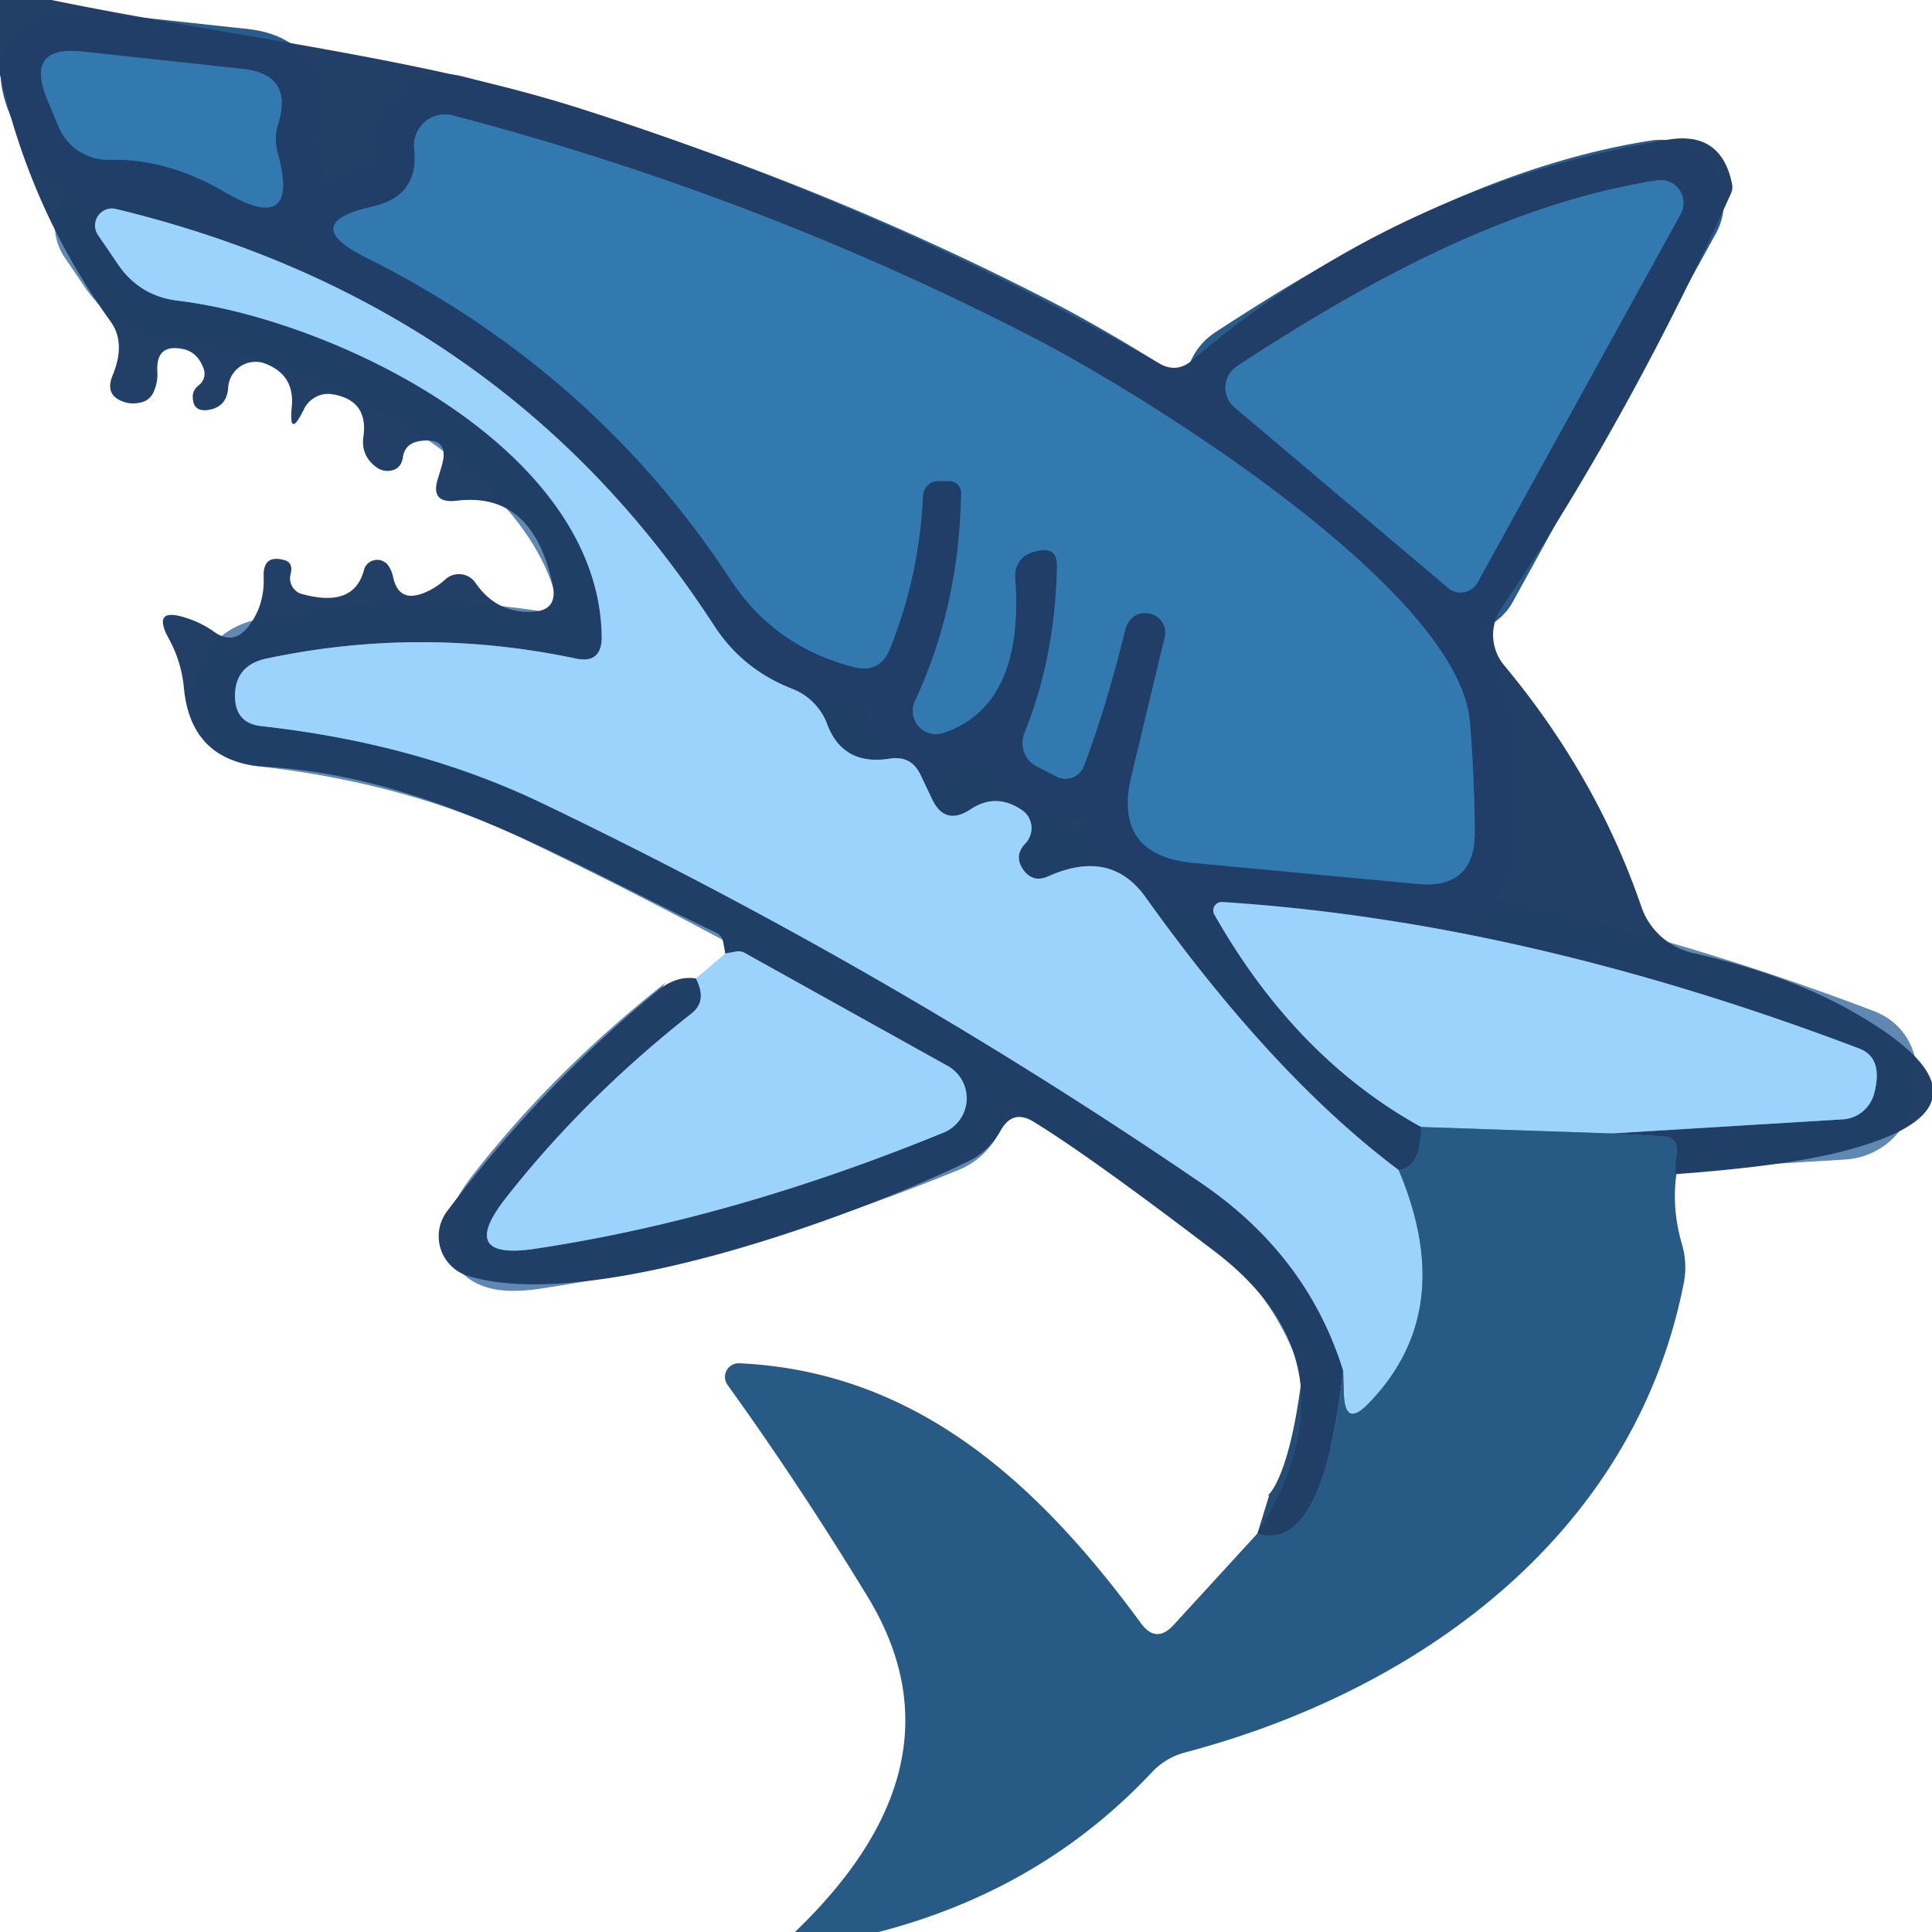 <?xml version="1.0" encoding="UTF-8" standalone="no"?>
<!DOCTYPE svg PUBLIC "-//W3C//DTD SVG 1.1//EN" "http://www.w3.org/Graphics/SVG/1.1/DTD/svg11.dtd">
<svg xmlns="http://www.w3.org/2000/svg" version="1.1" viewBox="0.00 0.00 48.00 48.00">
<g stroke-width="2.00" fill="none" stroke-linecap="butt">
<path stroke="#244d76" vector-effect="non-scaling-stroke" d="
  M 41.65 29.17
  Q 41.59 29.02 41.65 28.69
  Q 41.73 28.25 41.28 28.23
  L 40.04 28.16"
/>
<path stroke="#5f89b2" vector-effect="non-scaling-stroke" d="
  M 40.04 28.16
  L 45.78 27.81
  A 0.87 0.85 -83.3 0 0 46.56 27.18
  Q 46.80 26.28 46.19 26.05
  Q 37.86 22.89 30.37 22.41
  A 0.21 0.21 0.0 0 0 30.17 22.72
  Q 32.19 26.28 35.31 28.00"
/>
<path stroke="#244d76" vector-effect="non-scaling-stroke" d="
  M 35.31 28.00
  Q 35.28 29.03 34.75 29.07"
/>
<path stroke="#5f89b2" vector-effect="non-scaling-stroke" d="
  M 34.75 29.07
  Q 31.64 26.74 28.46 22.29
  Q 27.60 21.08 26.05 21.77
  Q 25.65 21.95 25.41 21.59
  Q 25.19 21.26 25.47 20.96
  A 0.55 0.54 -51.4 0 0 25.38 20.12
  Q 24.74 19.69 24.11 20.11
  Q 23.47 20.53 23.15 19.84
  L 22.87 19.25
  Q 22.64 18.76 22.10 18.85
  Q 20.94 19.03 20.55 17.99
  A 1.52 1.49 1.1 0 0 19.70 17.12
  Q 18.45 16.64 17.74 15.54
  Q 12.54 7.52 2.87 5.19
  A 0.42 0.42 0.0 0 0 2.43 5.83
  L 2.94 6.58
  Q 3.48 7.36 4.42 7.47
  C 8.29 7.94 14.90 11.11 14.95 15.83
  Q 14.95 16.50 14.30 16.36
  Q 10.46 15.55 6.63 16.36
  Q 5.81 16.53 5.84 17.35
  Q 5.87 17.97 6.49 18.04
  Q 10.38 18.47 13.48 19.96
  Q 22.03 24.06 29.84 29.39
  Q 32.48 31.19 33.37 34.05"
/>
<path stroke="#244d76" vector-effect="non-scaling-stroke" d="
  M 33.37 34.05
  Q 32.86 38.60 31.24 38.10"
/>
<path stroke="#5f89b2" vector-effect="non-scaling-stroke" d="
  M 17.29 24.31
  Q 17.58 24.87 17.18 25.18
  Q 14.49 27.30 12.54 29.80
  Q 11.38 31.30 13.26 31.03
  Q 18.16 30.30 23.44 28.14
  A 0.92 0.92 0.0 0 0 23.54 26.48
  L 18.51 23.68
  Q 18.41 23.62 18.29 23.64
  L 18.02 23.69"
/>
<path stroke="#2a5c8b" vector-effect="non-scaling-stroke" d="
  M 1.46 3.16
  A 1.34 1.33 -11.9 0 0 2.72 3.97
  Q 4.15 3.93 5.60 4.78
  Q 7.47 5.87 6.90 3.80
  Q 6.80 3.44 6.91 3.08
  Q 7.30 1.84 6.01 1.71
  L 2.05 1.28
  Q 0.62 1.13 1.17 2.46
  L 1.46 3.16"
/>
<path stroke="#2a5c8b" vector-effect="non-scaling-stroke" d="
  M 28.94 15.82
  L 28.11 19.28
  Q 27.64 21.25 29.66 21.44
  L 35.21 21.96
  Q 36.66 22.10 36.64 20.64
  Q 36.63 19.28 36.52 17.95
  C 36.27 14.64 28.28 9.72 25.62 8.36
  Q 18.80 4.85 11.26 2.87
  A 0.77 0.77 0.0 0 0 10.29 3.69
  Q 10.42 4.87 9.26 5.13
  Q 7.39 5.55 9.10 6.40
  Q 14.75 9.23 18.13 14.37
  Q 19.23 16.06 21.20 16.57
  Q 21.86 16.74 22.11 16.12
  Q 22.84 14.30 22.93 12.32
  A 0.39 0.38 0.8 0 1 23.32 11.95
  L 23.58 11.95
  A 0.30 0.29 0.9 0 1 23.88 12.25
  Q 23.83 15.08 22.73 17.42
  A 0.58 0.58 0.0 0 0 23.44 18.21
  Q 25.46 17.52 25.22 14.34
  A 0.60 0.58 78.3 0 1 25.60 13.74
  Q 26.28 13.49 26.26 14.08
  Q 26.22 16.31 25.45 18.22
  A 0.66 0.64 -65.3 0 0 25.74 19.03
  L 26.24 19.29
  A 0.49 0.49 0.0 0 0 26.93 19.03
  Q 27.49 17.55 27.96 15.63
  Q 28.00 15.48 28.11 15.37
  Q 28.27 15.20 28.53 15.24
  A 0.48 0.48 0.0 0 1 28.94 15.82"
/>
<path stroke="#2a5c8b" vector-effect="non-scaling-stroke" d="
  M 41.17 4.48
  C 37.46 5.06 33.92 7.01 30.73 9.10
  A 0.64 0.64 0.0 0 0 30.67 10.12
  L 35.97 14.60
  A 0.48 0.48 0.0 0 0 36.71 14.47
  L 41.76 5.31
  A 0.57 0.57 0.0 0 0 41.17 4.48"
/>
<path stroke="#6297c1" vector-effect="non-scaling-stroke" d="
  M 34.75 29.07
  Q 36.24 32.59 33.98 34.89
  Q 33.43 35.45 33.39 34.67
  L 33.37 34.05"
/>
<path stroke="#6297c1" vector-effect="non-scaling-stroke" d="
  M 40.04 28.16
  L 35.31 28.00"
/>
</g>
<path fill="#213f67" fill-opacity="0.996" d="
  M 0.00 0.00
  L 1.28 0.00
  C 5.71 0.91 10.48 1.43 14.49 2.72
  Q 21.96 5.11 28.80 9.03
  Q 29.24 9.28 29.62 8.95
  Q 34.76 4.58 41.44 3.47
  Q 42.76 3.25 43.03 4.56
  Q 43.06 4.69 43.00 4.82
  Q 40.45 10.45 37.30 15.11
  A 1.18 1.18 0.0 0 0 37.37 16.53
  Q 39.67 19.29 40.78 22.53
  A 1.79 1.76 -2.9 0 0 42.07 23.68
  Q 44.43 24.21 46.11 25.18
  Q 50.19 27.54 45.60 28.65
  Q 44.21 28.98 41.65 29.17
  Q 41.59 29.02 41.65 28.69
  Q 41.73 28.25 41.28 28.23
  L 40.04 28.16
  L 45.78 27.81
  A 0.87 0.85 -83.3 0 0 46.56 27.18
  Q 46.80 26.28 46.19 26.05
  Q 37.86 22.89 30.37 22.41
  A 0.21 0.21 0.0 0 0 30.17 22.72
  Q 32.19 26.28 35.31 28.00
  Q 35.28 29.03 34.75 29.07
  Q 31.64 26.74 28.46 22.29
  Q 27.60 21.08 26.05 21.77
  Q 25.65 21.95 25.41 21.59
  Q 25.19 21.26 25.47 20.96
  A 0.55 0.54 -51.4 0 0 25.38 20.12
  Q 24.74 19.69 24.11 20.11
  Q 23.47 20.53 23.15 19.84
  L 22.87 19.25
  Q 22.64 18.76 22.10 18.85
  Q 20.94 19.03 20.55 17.99
  A 1.52 1.49 1.1 0 0 19.70 17.12
  Q 18.45 16.64 17.74 15.54
  Q 12.54 7.52 2.87 5.19
  A 0.42 0.42 0.0 0 0 2.43 5.83
  L 2.94 6.58
  Q 3.48 7.36 4.42 7.47
  C 8.29 7.94 14.90 11.11 14.95 15.83
  Q 14.95 16.50 14.30 16.36
  Q 10.46 15.55 6.63 16.36
  Q 5.81 16.53 5.84 17.35
  Q 5.87 17.97 6.49 18.04
  Q 10.38 18.47 13.48 19.96
  Q 22.03 24.06 29.84 29.39
  Q 32.48 31.19 33.37 34.05
  Q 32.86 38.60 31.24 38.10
  Q 33.87 33.91 30.19 31.10
  Q 27.07 28.72 25.68 27.87
  Q 25.16 27.55 24.86 28.09
  Q 24.57 28.61 24.04 28.86
  C 21.33 30.18 14.70 32.64 11.63 31.70
  A 1.03 1.03 0.0 0 1 11.11 30.09
  Q 13.44 26.99 16.33 24.62
  Q 16.81 24.23 17.29 24.31
  Q 17.58 24.87 17.18 25.18
  Q 14.49 27.30 12.54 29.80
  Q 11.38 31.30 13.26 31.03
  Q 18.16 30.30 23.44 28.14
  A 0.92 0.92 0.0 0 0 23.54 26.48
  L 18.51 23.68
  Q 18.41 23.62 18.29 23.64
  L 18.02 23.69
  Q 18.00 23.54 17.97 23.40
  Q 17.93 23.23 17.77 23.16
  C 14.19 21.46 10.70 19.29 6.60 19.05
  Q 4.75 18.94 4.57 17.10
  Q 4.51 16.44 4.19 15.86
  Q 3.76 15.07 4.62 15.35
  Q 5.00 15.47 5.31 15.69
  Q 5.79 16.04 6.16 15.58
  Q 6.58 15.05 6.55 14.33
  Q 6.53 13.76 7.08 13.92
  Q 7.29 13.99 7.22 14.26
  A 0.41 0.40 -75.3 0 0 7.51 14.76
  Q 8.79 15.11 9.04 14.17
  A 0.34 0.34 0.0 0 1 9.66 14.07
  Q 9.74 14.20 9.77 14.35
  Q 9.91 14.97 10.51 14.74
  Q 10.82 14.62 11.07 14.39
  A 0.50 0.50 0.0 0 1 11.82 14.49
  Q 12.33 15.23 13.21 15.20
  Q 13.87 15.18 13.73 14.53
  Q 13.24 12.21 11.35 12.44
  Q 10.68 12.52 10.88 11.89
  L 10.97 11.59
  Q 11.20 10.84 10.42 10.96
  Q 10.06 11.02 10.01 11.36
  Q 9.96 11.69 9.63 11.70
  Q 9.47 11.70 9.34 11.60
  Q 8.96 11.31 9.03 10.84
  Q 9.15 9.96 8.29 9.80
  Q 7.98 9.74 7.73 9.94
  Q 7.61 10.04 7.55 10.17
  Q 7.17 10.94 7.25 10.09
  Q 7.32 9.31 6.58 9.03
  A 0.68 0.68 0.0 0 0 5.67 9.62
  Q 5.64 10.13 5.14 10.19
  Q 4.80 10.22 4.79 9.88
  Q 4.78 9.69 4.94 9.57
  A 0.36 0.36 0.0 0 0 5.06 9.16
  Q 4.91 8.76 4.58 8.68
  Q 3.86 8.51 3.91 9.25
  Q 3.92 9.48 3.84 9.68
  Q 3.74 9.97 3.44 10.01
  Q 3.28 10.04 3.13 10.00
  Q 2.58 9.85 2.80 9.32
  Q 3.13 8.52 2.75 7.99
  Q 0.77 5.26 0.00 1.86
  L 0.00 0.00
  Z
  M 1.46 3.16
  A 1.34 1.33 -11.9 0 0 2.72 3.97
  Q 4.15 3.93 5.60 4.78
  Q 7.47 5.87 6.90 3.80
  Q 6.80 3.44 6.91 3.08
  Q 7.30 1.84 6.01 1.71
  L 2.05 1.28
  Q 0.62 1.13 1.17 2.46
  L 1.46 3.16
  Z
  M 28.94 15.82
  L 28.11 19.28
  Q 27.64 21.25 29.66 21.44
  L 35.21 21.96
  Q 36.66 22.10 36.64 20.64
  Q 36.63 19.28 36.52 17.95
  C 36.27 14.64 28.28 9.72 25.62 8.36
  Q 18.80 4.85 11.26 2.87
  A 0.77 0.77 0.0 0 0 10.29 3.69
  Q 10.42 4.87 9.26 5.13
  Q 7.39 5.55 9.10 6.40
  Q 14.75 9.23 18.13 14.37
  Q 19.23 16.06 21.20 16.57
  Q 21.86 16.74 22.11 16.12
  Q 22.84 14.30 22.93 12.32
  A 0.39 0.38 0.8 0 1 23.32 11.95
  L 23.58 11.95
  A 0.30 0.29 0.9 0 1 23.88 12.25
  Q 23.83 15.08 22.73 17.42
  A 0.58 0.58 0.0 0 0 23.44 18.21
  Q 25.46 17.52 25.22 14.34
  A 0.60 0.58 78.3 0 1 25.60 13.74
  Q 26.28 13.49 26.26 14.08
  Q 26.22 16.31 25.45 18.22
  A 0.66 0.64 -65.3 0 0 25.74 19.03
  L 26.24 19.29
  A 0.49 0.49 0.0 0 0 26.93 19.03
  Q 27.49 17.55 27.96 15.63
  Q 28.00 15.48 28.11 15.37
  Q 28.27 15.20 28.53 15.24
  A 0.48 0.48 0.0 0 1 28.94 15.82
  Z
  M 41.17 4.48
  C 37.46 5.06 33.92 7.01 30.73 9.10
  A 0.64 0.64 0.0 0 0 30.67 10.12
  L 35.97 14.60
  A 0.48 0.48 0.0 0 0 36.71 14.47
  L 41.76 5.31
  A 0.57 0.57 0.0 0 0 41.17 4.48
  Z"
/>
<path fill="#3279af" d="
  M 1.46 3.16
  L 1.17 2.46
  Q 0.62 1.13 2.05 1.28
  L 6.01 1.71
  Q 7.30 1.84 6.91 3.08
  Q 6.80 3.44 6.90 3.80
  Q 7.47 5.87 5.60 4.78
  Q 4.15 3.93 2.72 3.97
  A 1.34 1.33 -11.9 0 1 1.46 3.16
  Z"
/>
<path fill="#3279af" d="
  M 28.53 15.24
  Q 28.27 15.20 28.11 15.37
  Q 28.00 15.48 27.96 15.63
  Q 27.49 17.55 26.93 19.03
  A 0.49 0.49 0.0 0 1 26.24 19.29
  L 25.74 19.03
  A 0.66 0.64 -65.3 0 1 25.45 18.22
  Q 26.22 16.31 26.26 14.08
  Q 26.28 13.49 25.60 13.74
  A 0.60 0.58 78.3 0 0 25.22 14.34
  Q 25.46 17.52 23.44 18.21
  A 0.58 0.58 0.0 0 1 22.73 17.42
  Q 23.83 15.08 23.88 12.25
  A 0.30 0.29 0.9 0 0 23.58 11.95
  L 23.32 11.95
  A 0.39 0.38 0.8 0 0 22.93 12.32
  Q 22.84 14.30 22.11 16.12
  Q 21.86 16.74 21.20 16.57
  Q 19.23 16.06 18.13 14.37
  Q 14.75 9.23 9.10 6.40
  Q 7.39 5.55 9.26 5.13
  Q 10.42 4.87 10.29 3.69
  A 0.77 0.77 0.0 0 1 11.26 2.87
  Q 18.80 4.85 25.62 8.36
  C 28.28 9.72 36.27 14.64 36.52 17.95
  Q 36.63 19.28 36.64 20.64
  Q 36.66 22.10 35.21 21.96
  L 29.66 21.44
  Q 27.64 21.25 28.11 19.28
  L 28.94 15.82
  A 0.48 0.48 0.0 0 0 28.53 15.24
  Z"
/>
<path fill="#3279af" d="
  M 30.73 9.10
  C 33.92 7.01 37.46 5.06 41.17 4.48
  A 0.57 0.57 0.0 0 1 41.76 5.31
  L 36.71 14.47
  A 0.48 0.48 0.0 0 1 35.97 14.60
  L 30.67 10.12
  A 0.64 0.64 0.0 0 1 30.73 9.10
  Z"
/>
<path fill="#9cd3fc" d="
  M 34.75 29.07
  Q 36.24 32.59 33.98 34.89
  Q 33.43 35.45 33.39 34.67
  L 33.37 34.05
  Q 32.48 31.19 29.84 29.39
  Q 22.03 24.06 13.48 19.96
  Q 10.38 18.47 6.49 18.04
  Q 5.87 17.97 5.84 17.35
  Q 5.81 16.53 6.63 16.36
  Q 10.46 15.55 14.30 16.36
  Q 14.95 16.50 14.95 15.83
  C 14.90 11.11 8.29 7.94 4.42 7.47
  Q 3.48 7.36 2.94 6.58
  L 2.43 5.83
  A 0.42 0.42 0.0 0 1 2.87 5.19
  Q 12.54 7.52 17.74 15.54
  Q 18.45 16.64 19.70 17.12
  A 1.52 1.49 1.1 0 1 20.55 17.99
  Q 20.94 19.03 22.10 18.85
  Q 22.64 18.76 22.87 19.25
  L 23.15 19.84
  Q 23.47 20.53 24.11 20.11
  Q 24.74 19.69 25.38 20.12
  A 0.55 0.54 -51.4 0 1 25.47 20.96
  Q 25.19 21.26 25.41 21.59
  Q 25.65 21.95 26.05 21.77
  Q 27.60 21.08 28.46 22.29
  Q 31.64 26.74 34.75 29.07
  Z"
/>
<path fill="#9cd3fc" d="
  M 40.04 28.16
  L 35.31 28.00
  Q 32.19 26.28 30.17 22.72
  A 0.21 0.21 0.0 0 1 30.37 22.41
  Q 37.86 22.89 46.19 26.05
  Q 46.80 26.28 46.56 27.18
  A 0.87 0.85 -83.3 0 1 45.78 27.81
  L 40.04 28.16
  Z"
/>
<path fill="#9cd3fc" d="
  M 17.29 24.31
  L 18.02 23.69
  L 18.29 23.64
  Q 18.41 23.62 18.51 23.68
  L 23.54 26.48
  A 0.92 0.92 0.0 0 1 23.44 28.14
  Q 18.16 30.30 13.26 31.03
  Q 11.38 31.30 12.54 29.80
  Q 14.49 27.30 17.18 25.18
  Q 17.58 24.87 17.29 24.31
  Z"
/>
<path fill="#275a85" d="
  M 35.31 28.00
  L 40.04 28.16
  L 41.28 28.23
  Q 41.73 28.25 41.65 28.69
  Q 41.59 29.02 41.65 29.17
  Q 41.53 30.04 41.79 30.92
  A 2.02 2.02 0.0 0 1 41.83 31.89
  C 40.60 38.13 35.27 42.00 29.44 43.54
  Q 28.96 43.67 28.62 44.03
  Q 25.88 46.95 21.83 48.00
  L 19.75 48.00
  Q 24.10 43.83 21.55 39.66
  Q 19.85 36.87 18.07 34.40
  A 0.34 0.34 0.0 0 1 18.36 33.87
  C 22.77 34.07 25.80 36.86 28.34 40.32
  Q 28.72 40.85 29.16 40.37
  L 31.24 38.10
  Q 32.86 38.60 33.37 34.05
  L 33.39 34.67
  Q 33.43 35.45 33.98 34.89
  Q 36.24 32.59 34.75 29.07
  Q 35.28 29.03 35.31 28.00
  Z"
/>
</svg>
